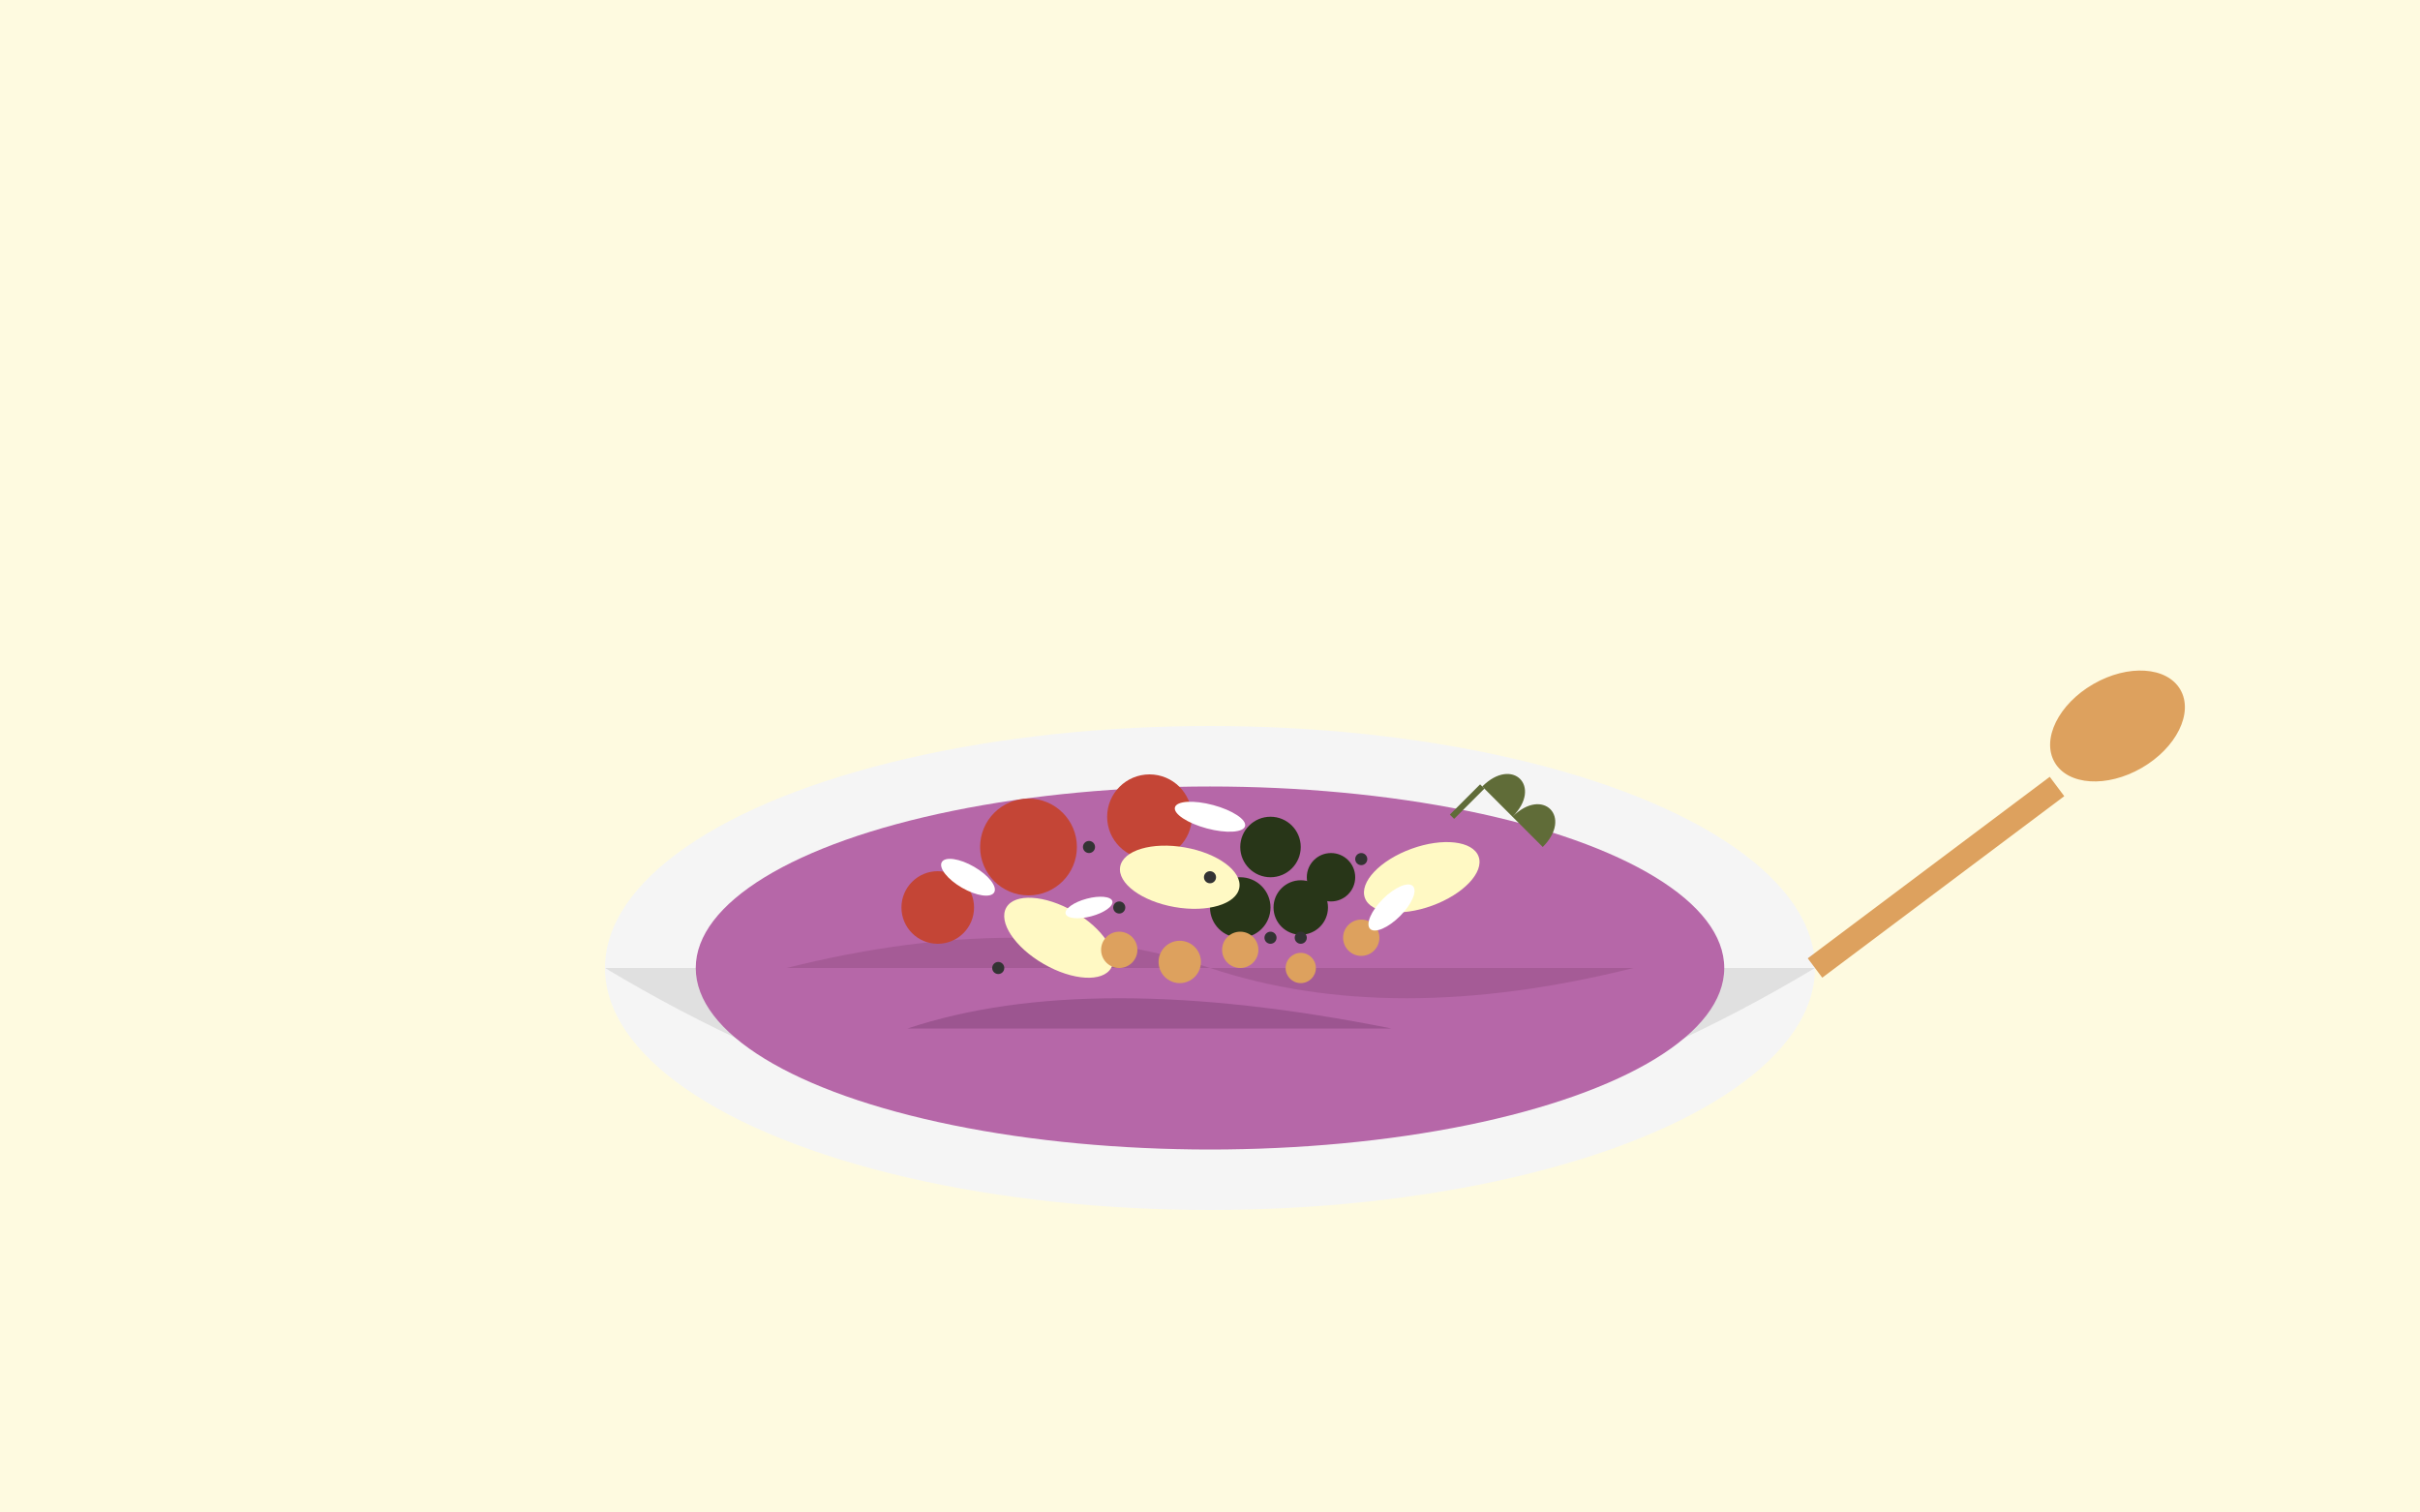 <svg xmlns="http://www.w3.org/2000/svg" viewBox="0 0 400 250" width="100%" height="100%">
  <!-- Background -->
  <rect width="400" height="250" fill="#fefae0" />
  
  <!-- Bowl -->
  <ellipse cx="200" cy="160" rx="100" ry="40" fill="#f5f5f5" />
  <path d="M100,160 Q200,220 300,160" fill="#e0e0e0" />
  <ellipse cx="200" cy="160" rx="85" ry="30" fill="#b667a8" />
  
  <!-- Smoothie texture -->
  <path d="M130,160 Q170,150 200,160 Q230,170 270,160" fill="#a55b96" stroke="none" />
  <path d="M150,170 Q180,160 230,170" fill="#9c5590" stroke="none" />
  
  <!-- Toppings -->
  <!-- Berries -->
  <circle cx="170" cy="140" r="8" fill="#c44536" />
  <circle cx="190" cy="135" r="7" fill="#c44536" />
  <circle cx="155" cy="150" r="6" fill="#c44536" />
  
  <!-- Blueberries -->
  <circle cx="210" cy="140" r="5" fill="#283618" />
  <circle cx="220" cy="145" r="4" fill="#283618" />
  <circle cx="215" cy="150" r="4.5" fill="#283618" />
  <circle cx="205" cy="150" r="5" fill="#283618" />
  
  <!-- Banana slices -->
  <ellipse cx="175" cy="155" rx="10" ry="5" fill="#fff9c4" transform="rotate(30,175,155)" />
  <ellipse cx="235" cy="145" rx="10" ry="5" fill="#fff9c4" transform="rotate(-20,235,145)" />
  <ellipse cx="195" cy="145" rx="10" ry="5" fill="#fff9c4" transform="rotate(10,195,145)" />
  
  <!-- Granola -->
  <circle cx="185" cy="157" r="3" fill="#dda15e" />
  <circle cx="195" cy="159" r="3.5" fill="#dda15e" />
  <circle cx="205" cy="157" r="3" fill="#dda15e" />
  <circle cx="215" cy="160" r="2.5" fill="#dda15e" />
  <circle cx="225" cy="155" r="3" fill="#dda15e" />
  
  <!-- Coconut flakes -->
  <ellipse cx="160" cy="145" rx="5" ry="2" fill="white" transform="rotate(30,160,145)" />
  <ellipse cx="230" cy="150" rx="5" ry="2" fill="white" transform="rotate(-45,230,150)" />
  <ellipse cx="200" cy="135" rx="6" ry="2" fill="white" transform="rotate(15,200,135)" />
  <ellipse cx="180" cy="150" rx="4" ry="1.5" fill="white" transform="rotate(-15,180,150)" />
  
  <!-- Mint leaves -->
  <path d="M245,130 C250,125 255,130 250,135 C255,130 260,135 255,140" fill="#606c38" />
  <path d="M240,135 L245,130" stroke="#606c38" stroke-width="1" />
  
  <!-- Chia seeds -->
  <circle cx="165" cy="160" r="1" fill="#333" />
  <circle cx="180" cy="140" r="1" fill="#333" />
  <circle cx="210" cy="155" r="1" fill="#333" />
  <circle cx="225" cy="142" r="1" fill="#333" />
  <circle cx="185" cy="150" r="1" fill="#333" />
  <circle cx="200" cy="145" r="1" fill="#333" />
  <circle cx="215" cy="155" r="1" fill="#333" />
  
  <!-- Spoon -->
  <path d="M300,160 L340,130" stroke="#dda15e" stroke-width="4" />
  <ellipse cx="350" cy="120" rx="12" ry="8" fill="#dda15e" transform="rotate(-30,350,120)" />
</svg>